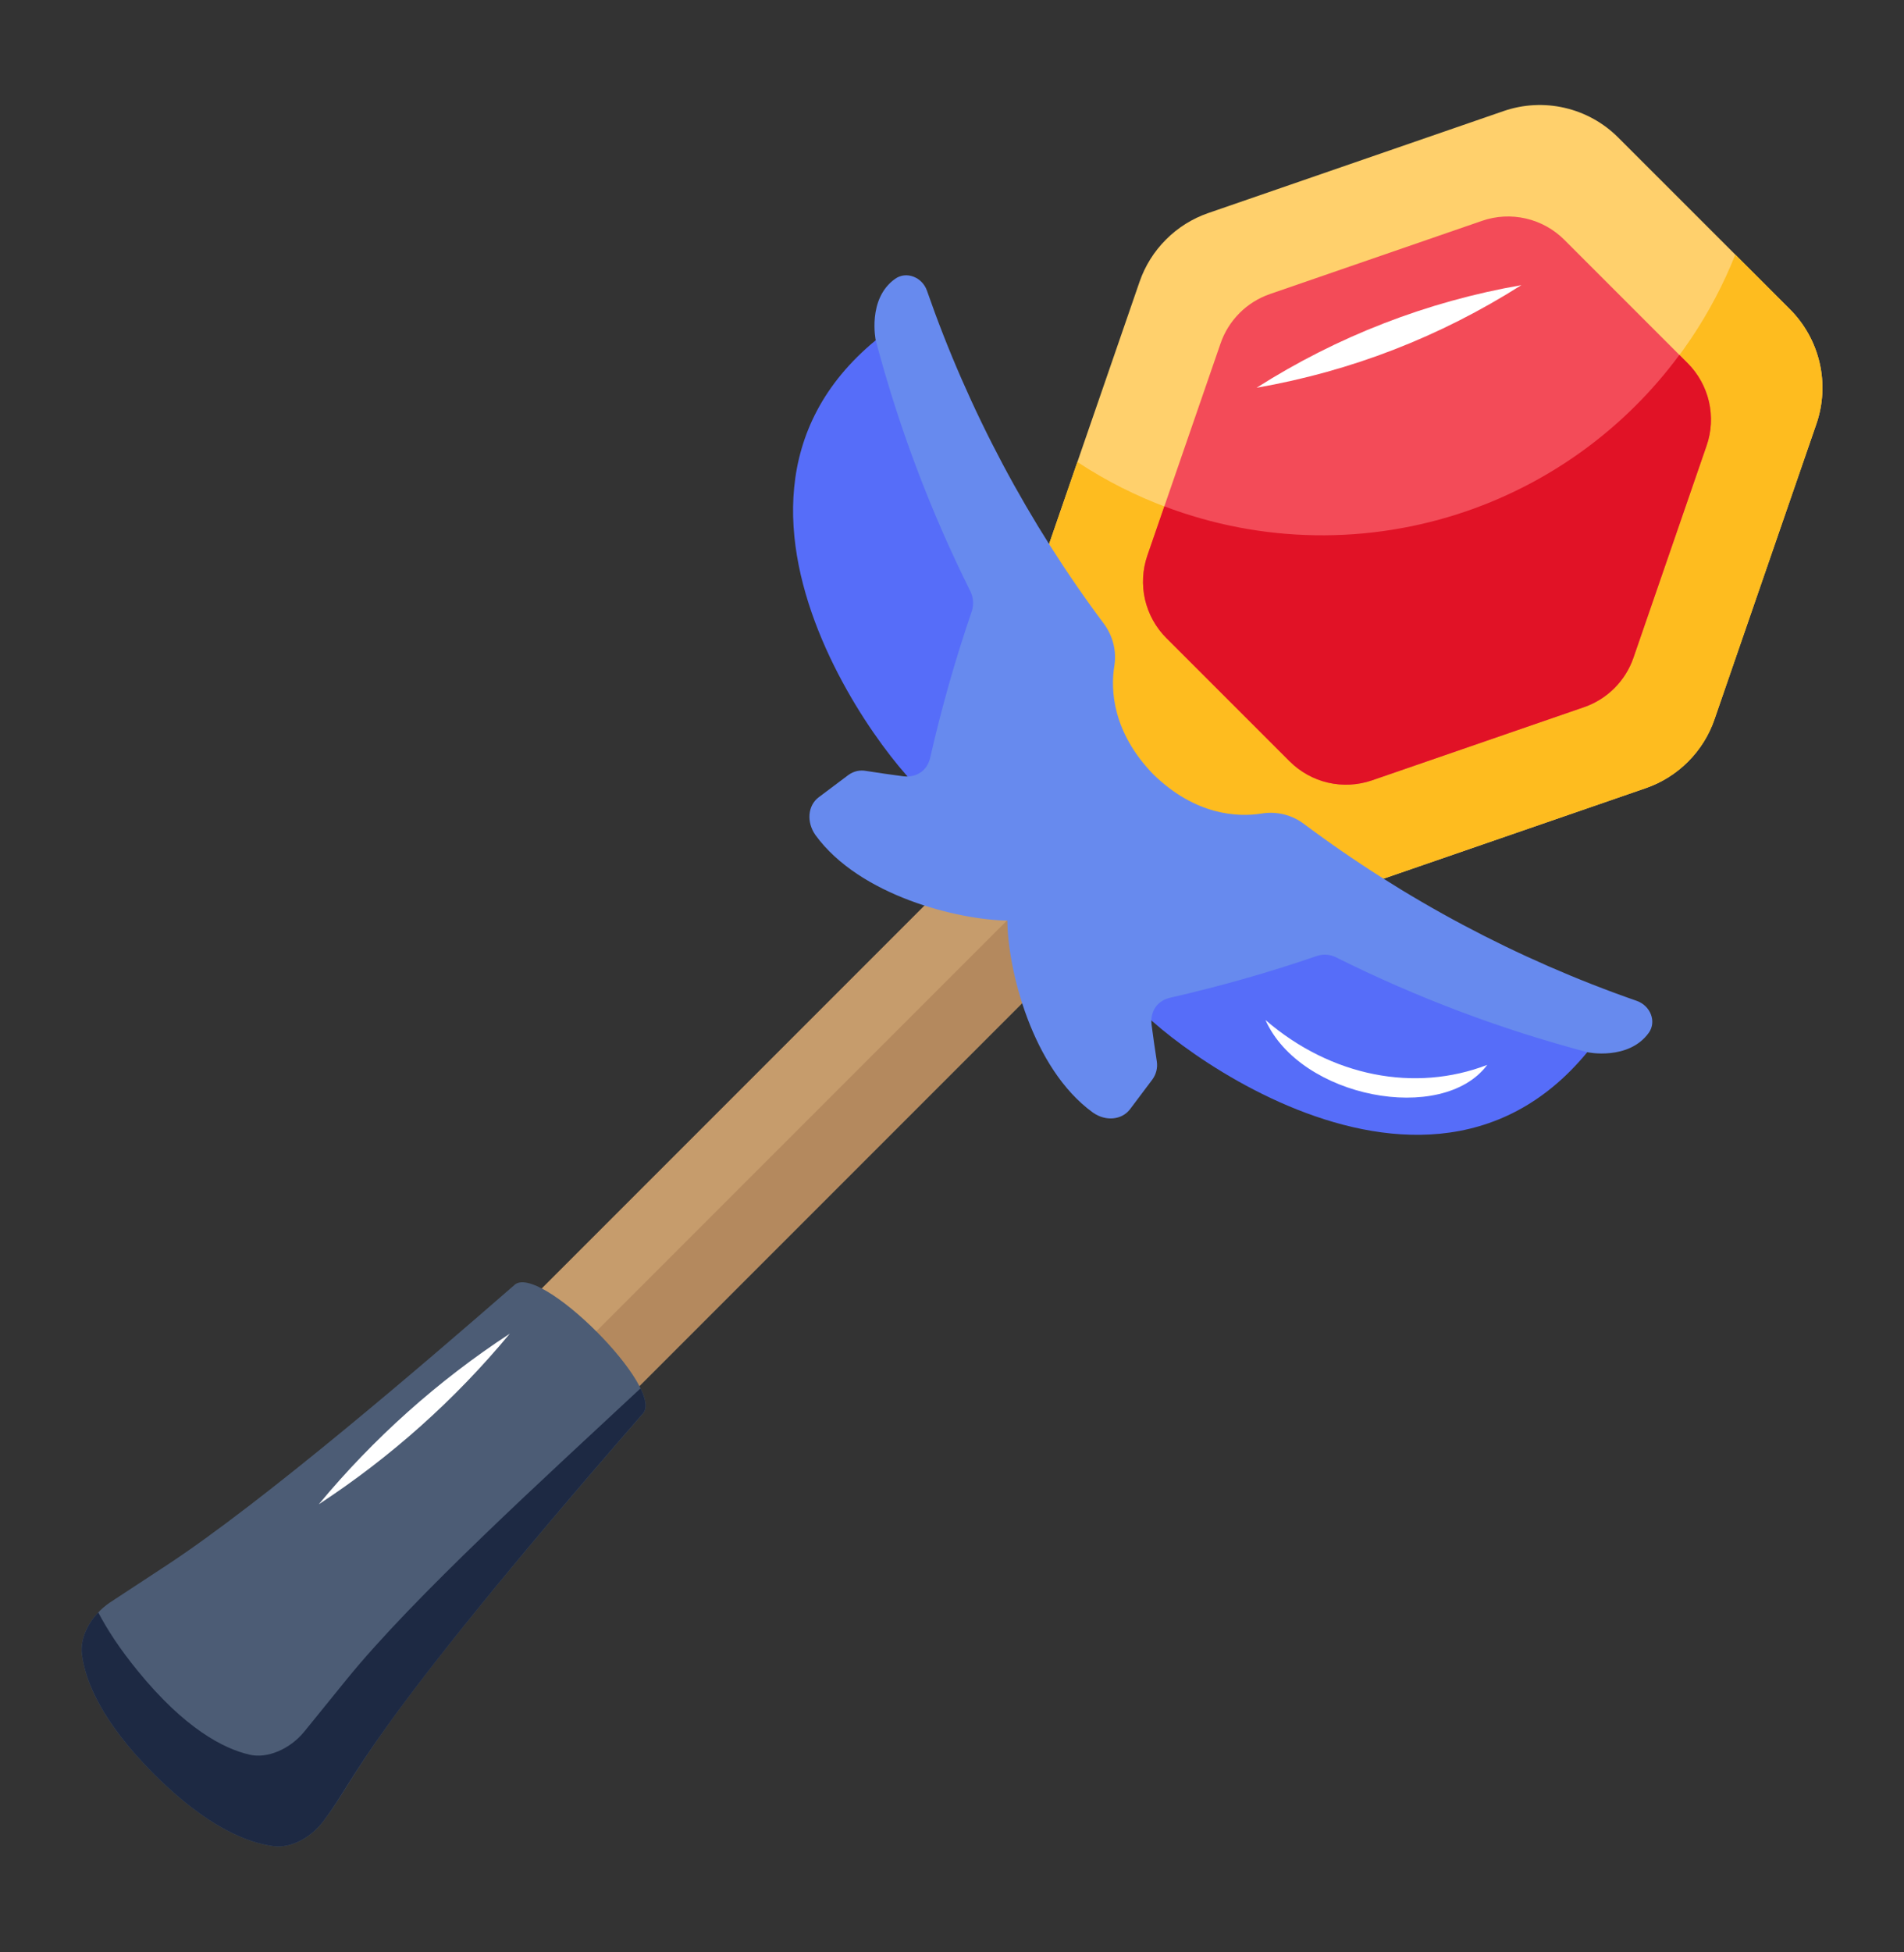 <?xml version="1.0" encoding="UTF-8"?> <svg xmlns="http://www.w3.org/2000/svg" width="40" height="41" viewBox="0 0 40 41" fill="none"><rect x="0" y="0" width="40" height="41" fill="#333333" stroke="none"/><path d="M36.018 15.107L38.159 8.905C38.302 8.491 38.325 8.046 38.227 7.62C38.128 7.193 37.912 6.804 37.603 6.494L33.997 2.889C33.688 2.579 33.298 2.363 32.872 2.265C32.446 2.166 32 2.19 31.587 2.333L25.384 4.474C25.05 4.589 24.746 4.779 24.496 5.03C24.245 5.28 24.055 5.584 23.94 5.918L21.799 12.121C21.657 12.535 21.633 12.98 21.731 13.406C21.83 13.832 22.046 14.222 22.355 14.531L25.961 18.137C26.27 18.446 26.66 18.662 27.086 18.761C27.512 18.859 27.957 18.835 28.371 18.693L34.574 16.552C34.908 16.437 35.212 16.247 35.462 15.996C35.713 15.746 35.903 15.443 36.018 15.108L36.018 15.107Z" fill="#FFD06C"></path><path d="M22.355 14.53L25.961 18.136C26.27 18.445 26.66 18.661 27.086 18.759C27.512 18.858 27.958 18.834 28.371 18.691L34.574 16.551C34.908 16.436 35.212 16.245 35.463 15.995C35.713 15.745 35.903 15.441 36.019 15.107L38.159 8.904C38.302 8.491 38.325 8.045 38.227 7.619C38.129 7.193 37.912 6.803 37.603 6.494L36.456 5.346C35.959 6.596 35.199 7.724 34.226 8.654C33.254 9.583 32.092 10.292 30.82 10.731C29.468 11.197 28.027 11.347 26.608 11.169C25.188 10.99 23.829 10.489 22.634 9.702L21.8 12.119C21.657 12.533 21.633 12.978 21.731 13.405C21.83 13.831 22.046 14.221 22.355 14.53Z" fill="#FEBC1F"></path><path d="M34.316 13.812L35.853 9.357C35.956 9.061 35.972 8.741 35.902 8.435C35.831 8.128 35.676 7.848 35.454 7.626L32.865 5.037C32.643 4.815 32.363 4.659 32.057 4.589C31.75 4.518 31.431 4.535 31.134 4.638L26.679 6.175C26.439 6.258 26.22 6.394 26.041 6.574C25.861 6.754 25.724 6.972 25.642 7.212L24.104 11.667C24.002 11.964 23.985 12.284 24.055 12.59C24.126 12.896 24.281 13.177 24.503 13.399L27.093 15.987C27.315 16.209 27.595 16.365 27.901 16.436C28.207 16.506 28.527 16.49 28.824 16.387L33.279 14.85C33.519 14.767 33.737 14.63 33.917 14.45C34.096 14.271 34.233 14.053 34.316 13.812Z" fill="#F34B58"></path><path d="M31.961 5.988C29.983 6.332 28.093 7.064 26.399 8.143C28.394 7.794 30.251 7.072 31.961 5.988Z" fill="white"></path><path d="M24.503 13.398L27.093 15.988C27.315 16.21 27.595 16.365 27.901 16.436C28.208 16.506 28.527 16.489 28.824 16.387L33.279 14.85C33.519 14.767 33.737 14.63 33.917 14.451C34.096 14.271 34.233 14.053 34.316 13.813L35.853 9.358C35.956 9.061 35.972 8.741 35.902 8.435C35.831 8.129 35.676 7.848 35.454 7.626L35.281 7.453C34.16 8.972 32.604 10.115 30.82 10.731C28.754 11.444 26.504 11.409 24.461 10.633L24.104 11.667C24.002 11.964 23.985 12.284 24.055 12.59C24.126 12.896 24.281 13.177 24.503 13.399V13.398Z" fill="#E11226"></path><path d="M22.789 15.649L24.84 17.701L6.393 36.147L4.342 34.096L22.789 15.649Z" fill="#C69C6C"></path><path d="M5.361 35.124L23.808 16.678L24.834 17.703L6.387 36.15L5.361 35.124Z" fill="#B4895E"></path><path d="M6.84 38.179C7.568 37.222 7.526 36.548 13.501 29.691C14.007 29.184 11.306 26.484 10.8 26.991C8.946 28.606 5.546 31.531 3.487 32.88L2.312 33.651C1.92 33.913 1.672 34.364 1.721 34.742C1.792 35.297 2.128 36.148 3.235 37.255C4.343 38.363 5.194 38.699 5.75 38.77C6.127 38.819 6.578 38.571 6.84 38.179Z" fill="#4C5C75"></path><path d="M10.71 28.007C9.201 28.994 7.849 30.202 6.697 31.59C8.206 30.602 9.559 29.395 10.71 28.007Z" fill="white"></path><path d="M5.749 38.77C5.194 38.699 4.342 38.363 3.235 37.256C2.128 36.148 1.792 35.297 1.721 34.742C1.683 34.452 1.821 34.118 2.064 33.861C2.254 34.224 2.52 34.632 2.893 35.088C3.883 36.302 4.696 36.722 5.242 36.848C5.612 36.936 6.086 36.735 6.386 36.372L7.272 35.28C8.693 33.526 11.475 31.004 13.457 29.155C13.574 29.395 13.603 29.588 13.5 29.691C7.56 36.51 7.515 37.292 6.84 38.179C6.578 38.571 6.127 38.819 5.749 38.77Z" fill="#1D2943"></path><path d="M19.573 16.726C19.449 17.04 13.943 10.812 18.398 7.145C18.63 7.119 18.861 7.092 19.091 7.062C19.676 8.801 20.439 10.475 21.367 12.058C21.279 12.041 21.852 15.858 21.858 15.948C21.782 16.04 19.582 16.742 19.573 16.726ZM23.765 20.919C23.451 21.042 29.679 26.549 33.347 22.095C33.372 21.863 33.4 21.632 33.429 21.402C31.69 20.817 30.016 20.054 28.434 19.125C28.451 19.213 24.634 18.64 24.544 18.634C24.452 18.711 23.748 20.91 23.765 20.919Z" fill="#566DF9"></path><path d="M31.244 22.363C29.732 22.945 27.97 22.614 26.586 21.421C27.314 23.056 30.303 23.624 31.244 22.363Z" fill="white"></path><path d="M34.638 21.689C34.214 22.277 33.343 22.099 33.345 22.095C31.527 21.615 29.763 20.949 28.08 20.11C28.017 20.076 27.948 20.056 27.877 20.05C27.806 20.044 27.735 20.052 27.667 20.075C26.66 20.421 25.635 20.712 24.597 20.949C24.319 21.006 24.157 21.233 24.193 21.521C24.226 21.777 24.263 22.034 24.303 22.291C24.323 22.423 24.29 22.557 24.212 22.666L23.742 23.291C23.571 23.519 23.231 23.556 22.959 23.363C21.678 22.435 21.17 20.35 21.163 19.332C20.137 19.318 18.061 18.816 17.131 17.536C16.939 17.264 16.97 16.915 17.198 16.744L17.823 16.275C17.878 16.235 17.939 16.207 18.005 16.192C18.07 16.178 18.138 16.178 18.204 16.191C18.461 16.231 18.718 16.268 18.974 16.302C19.261 16.337 19.488 16.176 19.545 15.898C19.782 14.859 20.073 13.834 20.419 12.827C20.46 12.69 20.448 12.543 20.385 12.415C19.545 10.732 18.88 8.968 18.399 7.15C18.397 7.152 18.215 6.273 18.805 5.856C19.04 5.687 19.374 5.82 19.473 6.102C20.348 8.616 21.605 10.98 23.2 13.111C23.386 13.371 23.461 13.682 23.409 13.995C23.329 14.489 23.374 15.378 24.226 16.258L24.237 16.269C25.117 17.123 26.004 17.164 26.5 17.085C26.653 17.059 26.809 17.064 26.959 17.099C27.11 17.134 27.252 17.199 27.377 17.29C29.508 18.885 31.872 20.143 34.385 21.018C34.675 21.12 34.806 21.454 34.638 21.689Z" fill="#678AEE"></path></svg> 